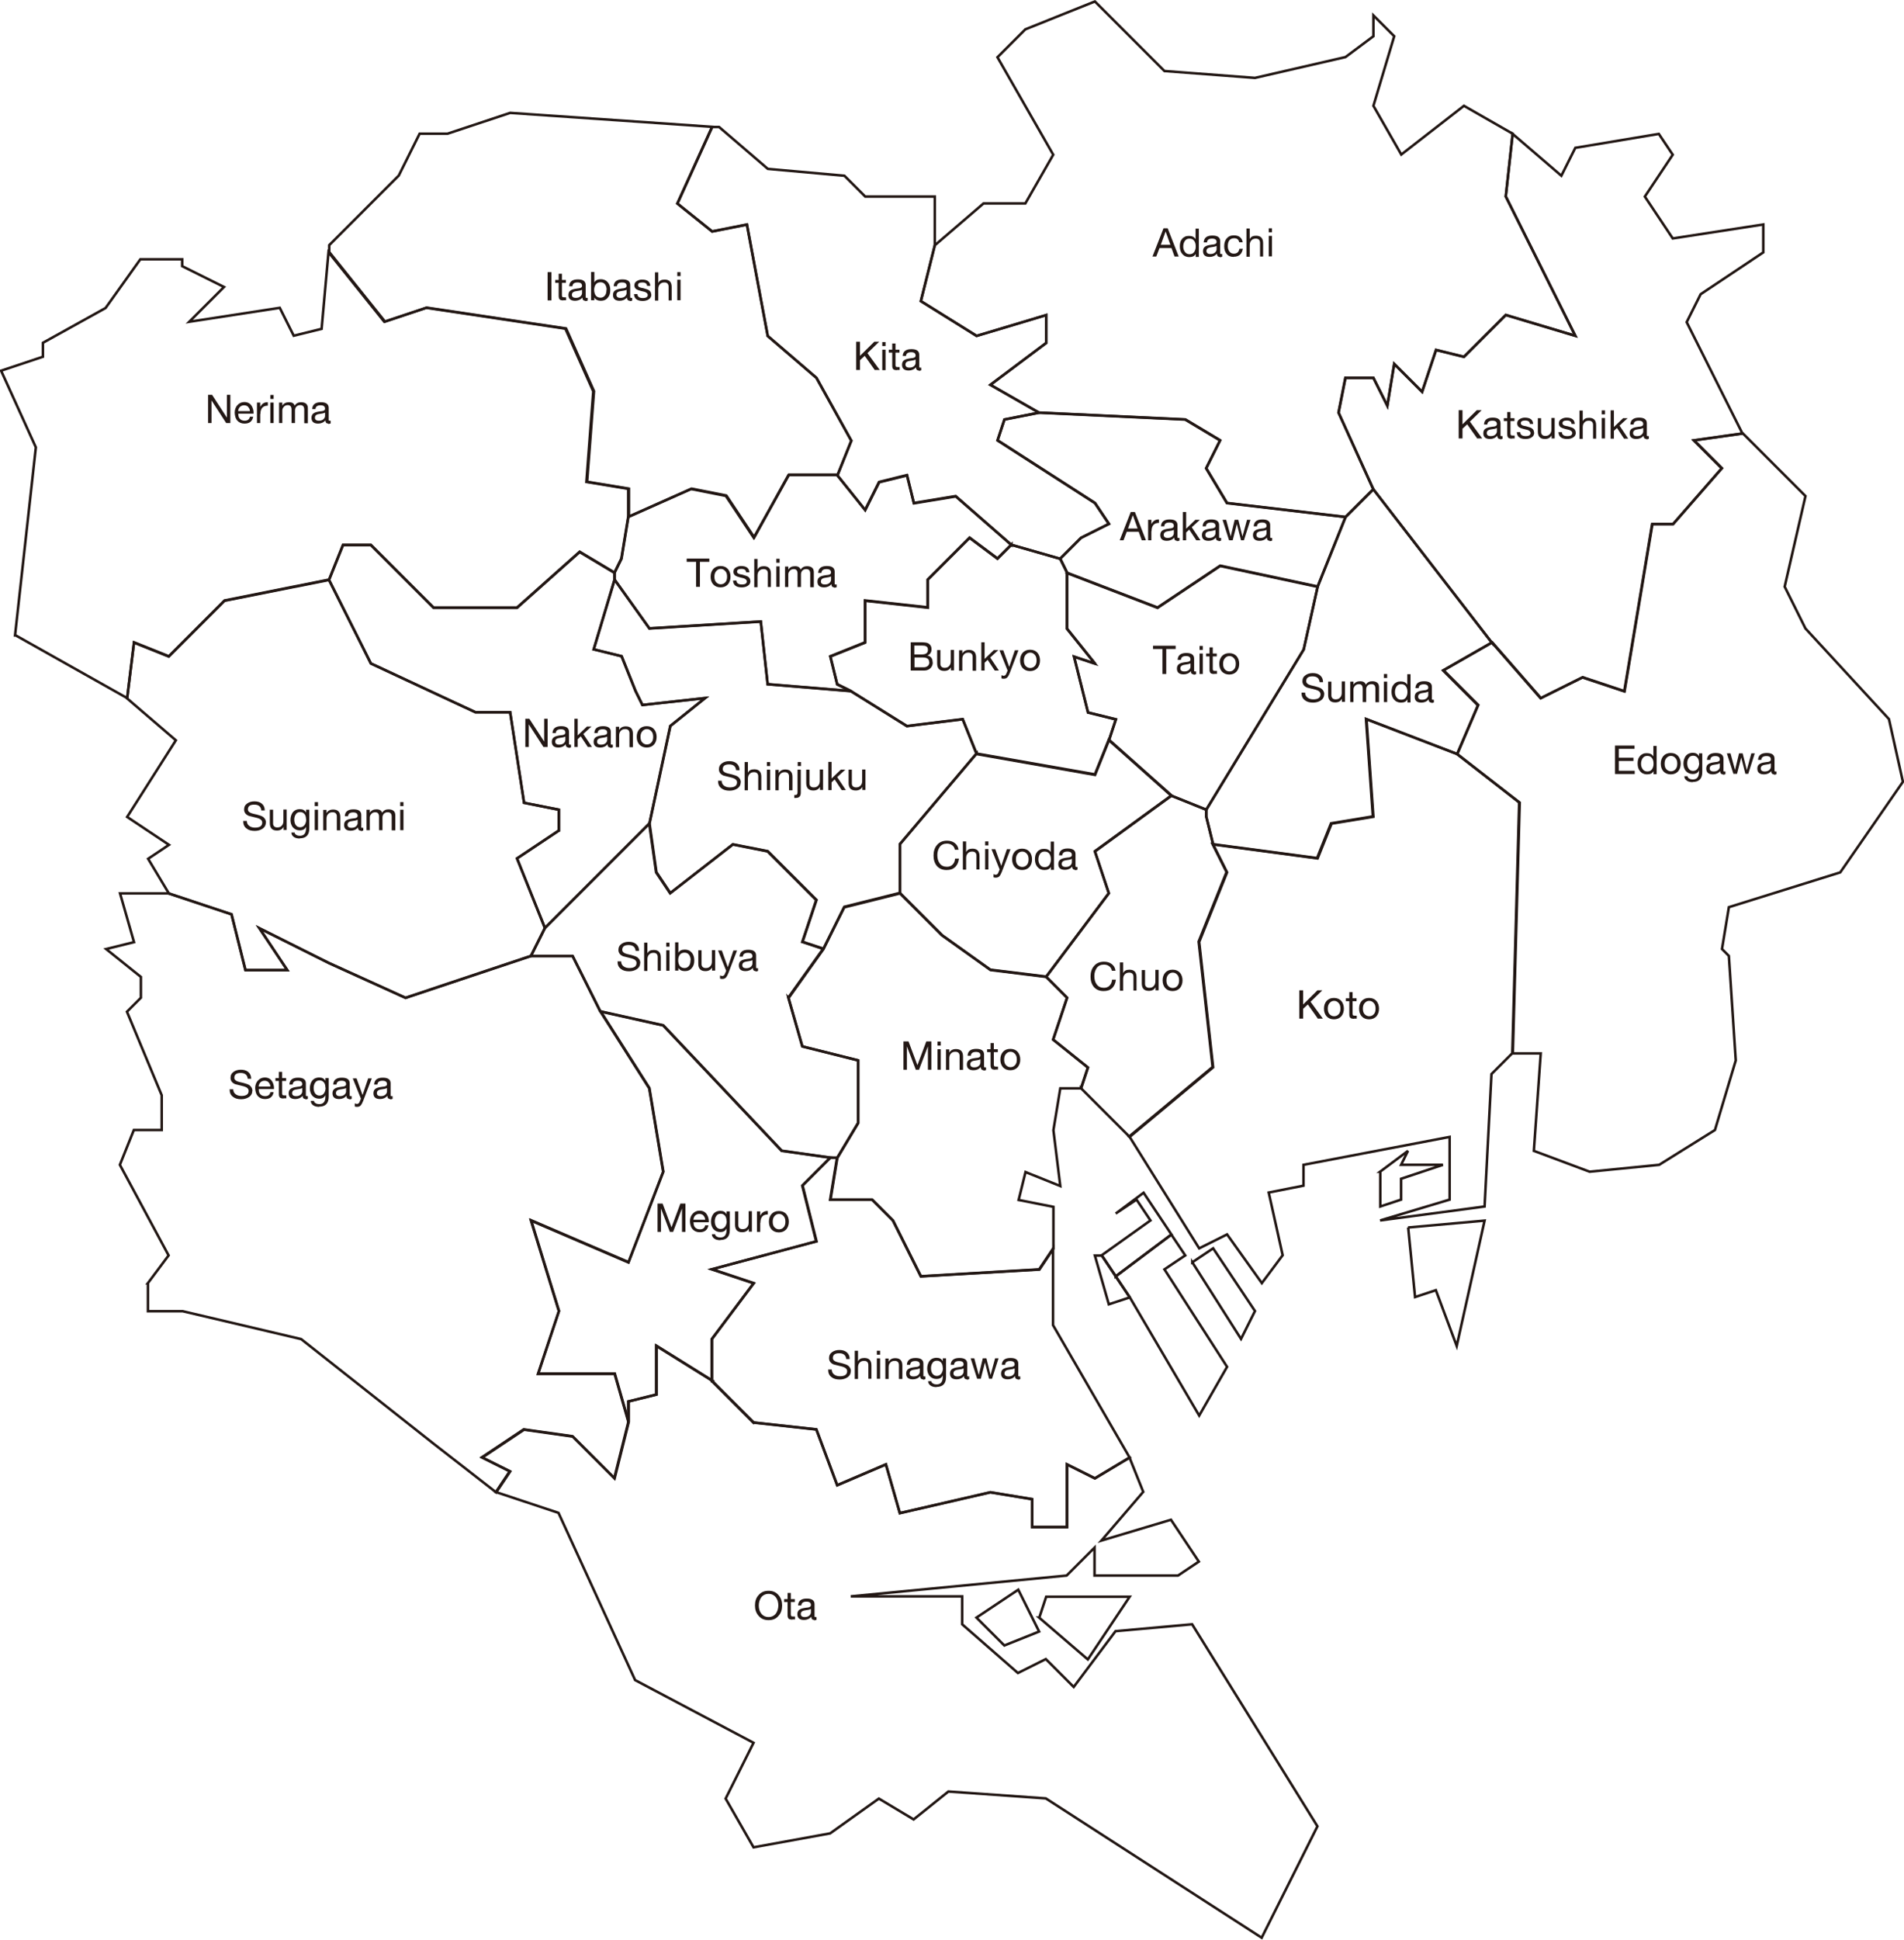 <?xml version="1.0" encoding="UTF-8"?>
<svg id="_レイヤー_1" data-name="レイヤー 1" xmlns="http://www.w3.org/2000/svg" viewBox="0 0 105.14 107.07">
  <defs>
    <style>
      .cls-1 {
        fill: #231815;
        stroke-width: 0px;
      }

      .cls-2 {
        fill: none;
        stroke: #221714;
        stroke-width: .14px;
      }
    </style>
  </defs>
  <g>
    <path class="cls-1" d="m64.86,14.16l-.17-.47h-.66l-.18.47h-.21l.61-1.56h.23l.61,1.56h-.23Zm-.5-1.37h0l-.26.72h.53l-.26-.72Z"/>
    <path class="cls-1" d="m66.03,14.16v-.15h0c-.06.12-.18.18-.36.18-.16,0-.29-.06-.39-.18-.09-.11-.13-.25-.13-.42,0-.08.01-.16.03-.23.02-.07.06-.13.1-.18.04-.05.1-.09.16-.12.06-.03.14-.04.22-.04.17,0,.29.06.36.18h0v-.58h.18v1.56h-.18Zm0-.56c0-.13-.03-.23-.08-.3-.06-.09-.15-.13-.27-.13s-.2.05-.26.14c-.05.08-.08.18-.08.3,0,.11.03.21.09.29.06.09.15.13.26.13s.2-.04.26-.13c.05-.08.08-.17.08-.29Z"/>
    <path class="cls-1" d="m67.36,14.18c-.1,0-.16-.06-.16-.18-.1.12-.24.18-.4.18-.25,0-.37-.11-.37-.32,0-.11.04-.2.12-.25.06-.04.14-.07.26-.09.04,0,.09-.02.13-.02.05,0,.09-.01.13-.02.07-.02.11-.06.11-.12,0-.13-.08-.19-.25-.19-.18,0-.27.07-.28.21h-.18c.01-.25.17-.38.48-.38.28,0,.43.1.43.31v.58s0,.08,0,.1c0,.02.02.03.05.03.02,0,.04,0,.06,0v.15s-.08.03-.14.03Zm-.17-.61s-.1.05-.21.06c-.12.02-.2.03-.24.05-.08.03-.12.09-.12.17,0,.11.07.17.22.17.11,0,.2-.03.26-.09.05-.05.08-.11.08-.17v-.19Z"/>
    <path class="cls-1" d="m68.13,14.18c-.17,0-.3-.05-.39-.16-.09-.11-.14-.24-.14-.42s.04-.32.13-.43c.1-.12.23-.18.4-.18.14,0,.25.03.33.09.09.07.15.17.16.29h-.19c-.03-.15-.12-.22-.28-.22-.23,0-.35.15-.35.44,0,.11.03.21.08.28.06.09.14.13.25.13.18,0,.28-.09.31-.27h.19c-.05.29-.21.44-.5.44Z"/>
    <path class="cls-1" d="m69.58,14.16v-.76c0-.07-.02-.13-.06-.17-.04-.04-.1-.06-.17-.06-.11,0-.19.03-.25.1-.06.06-.09.15-.09.26v.64h-.18v-1.56h.18v.59h0c.06-.13.17-.19.35-.19.26,0,.39.14.39.41v.74h-.18Z"/>
    <path class="cls-1" d="m70.06,12.82v-.22h.18v.22h-.18Zm0,1.33v-1.13h.18v1.13h-.18Z"/>
  </g>
  <g>
    <path class="cls-1" d="m48.31,20.43l-.56-.79-.26.24v.54h-.21v-1.56h.21v.78l.79-.78h.27l-.65.63.68.93h-.26Z"/>
    <path class="cls-1" d="m48.72,19.1v-.22h.18v.22h-.18Zm0,1.33v-1.13h.18v1.13h-.18Z"/>
    <path class="cls-1" d="m49.53,20.43c-.1,0-.17-.02-.2-.05-.04-.04-.06-.1-.06-.2v-.72h-.19v-.16h.19v-.34h.18v.34h.22v.16h-.22v.7s.01.08.04.09c.02,0,.05.01.1.01h.09v.16h-.14Z"/>
    <path class="cls-1" d="m50.74,20.45c-.1,0-.16-.06-.16-.18-.1.12-.24.18-.4.18-.25,0-.37-.11-.37-.32,0-.11.04-.2.12-.25.06-.04.14-.07.26-.09.04,0,.09-.02.13-.02.05,0,.09-.01.13-.02.07-.02.11-.06.11-.12,0-.13-.08-.19-.25-.19-.18,0-.27.07-.28.21h-.18c.01-.25.17-.38.48-.38.28,0,.43.1.43.31v.58s0,.08,0,.1c0,.02.02.03.05.03.02,0,.04,0,.06,0v.15s-.08.03-.14.03Zm-.17-.61s-.1.05-.21.06c-.12.02-.2.03-.24.05-.08.03-.12.09-.12.17,0,.11.07.17.22.17.11,0,.2-.03.26-.09.05-.05.08-.11.08-.17v-.19Z"/>
  </g>
  <g>
    <path class="cls-1" d="m30.24,16.58v-1.56h.21v1.56h-.21Z"/>
    <path class="cls-1" d="m31.11,16.58c-.1,0-.17-.02-.2-.05-.04-.04-.06-.1-.06-.2v-.72h-.19v-.16h.19v-.34h.18v.34h.22v.16h-.22v.7s.01.08.04.09c.02,0,.05.01.1.01h.09v.16h-.14Z"/>
    <path class="cls-1" d="m32.32,16.6c-.1,0-.16-.06-.16-.18-.1.12-.24.18-.4.18-.25,0-.37-.11-.37-.32,0-.11.04-.2.12-.25.06-.04.14-.07.26-.09.04,0,.09-.02.13-.02.05,0,.09-.01.13-.02.07-.02.11-.06.11-.12,0-.13-.08-.19-.25-.19-.18,0-.27.07-.28.21h-.18c.01-.25.17-.38.48-.38.28,0,.43.1.43.31v.58s0,.08,0,.1c0,.02.02.03.05.03.02,0,.04,0,.06,0v.15s-.08.03-.14.03Zm-.17-.61s-.1.05-.21.06c-.12.02-.2.03-.24.05-.08.03-.12.09-.12.17,0,.11.07.17.22.17.11,0,.2-.03.26-.09.05-.05.08-.11.08-.17v-.19Z"/>
    <path class="cls-1" d="m33.7,16.01c0,.17-.04.31-.13.41-.09.12-.22.18-.39.18s-.29-.06-.36-.18h0v.15h-.18v-1.56h.18v.58h0c.06-.12.18-.18.36-.18.16,0,.29.06.39.18.09.11.13.25.13.42Zm-.2-.01c0-.12-.03-.21-.08-.29-.06-.09-.15-.13-.26-.13s-.21.04-.27.13c-.05.07-.08.17-.08.29s.03.22.08.3c.06.09.16.13.27.13s.2-.05.26-.14c.05-.07.07-.18.07-.3Z"/>
    <path class="cls-1" d="m34.78,16.6c-.1,0-.16-.06-.16-.18-.1.12-.24.18-.4.18-.25,0-.37-.11-.37-.32,0-.11.04-.2.12-.25.06-.04.14-.07.26-.09.04,0,.09-.02.13-.02.05,0,.09-.01.13-.02.07-.02.11-.06.11-.12,0-.13-.08-.19-.25-.19-.18,0-.27.07-.28.21h-.18c.01-.25.17-.38.48-.38.28,0,.43.1.43.31v.58s0,.08,0,.1c0,.02.02.03.05.03.02,0,.04,0,.06,0v.15s-.08.03-.14.03Zm-.17-.61s-.1.05-.21.06c-.12.02-.2.03-.24.05-.08.03-.12.09-.12.17,0,.11.07.17.22.17.11,0,.2-.03.26-.09.05-.05.08-.11.08-.17v-.19Z"/>
    <path class="cls-1" d="m35.97,16.25c0,.12-.05.22-.16.28-.08.05-.19.08-.32.08-.31,0-.47-.13-.48-.38h.19c0,.15.11.22.3.22.18,0,.27-.06.27-.17,0-.06-.04-.11-.12-.15-.03-.02-.12-.04-.25-.07-.12-.03-.2-.06-.25-.09-.08-.05-.12-.13-.12-.22,0-.11.05-.19.14-.24.08-.05.18-.08.28-.08.3,0,.45.12.46.35h-.18c0-.13-.1-.19-.26-.19s-.24.05-.24.15c0,.06.04.1.12.13.01,0,.04.01.08.02.04,0,.1.02.17.04.11.03.2.06.25.1.07.05.11.13.11.22Z"/>
    <path class="cls-1" d="m36.92,16.58v-.76c0-.07-.02-.13-.06-.17-.04-.04-.1-.06-.17-.06-.11,0-.19.03-.25.1-.06.06-.09.15-.09.26v.64h-.18v-1.56h.18v.59h0c.06-.13.17-.19.35-.19.26,0,.39.14.39.41v.74h-.18Z"/>
    <path class="cls-1" d="m37.4,15.24v-.22h.18v.22h-.18Zm0,1.33v-1.13h.18v1.13h-.18Z"/>
  </g>
  <g>
    <path class="cls-1" d="m12.49,23.35l-.81-1.25h0v1.25h-.19v-1.56h.22l.82,1.26h0v-1.26h.19v1.56h-.22Z"/>
    <path class="cls-1" d="m13.16,22.85c0,.11.02.19.08.26.06.07.15.11.27.11.16,0,.26-.07.29-.22h.18c-.05.26-.21.38-.48.38-.17,0-.3-.06-.4-.17-.09-.1-.13-.25-.14-.43,0-.17.05-.31.15-.42.1-.11.23-.17.38-.17.18,0,.32.07.41.22.07.12.11.26.1.42h-.85Zm.55-.39c-.06-.06-.14-.09-.23-.09s-.17.03-.23.09c-.06.06-.09.14-.1.23h.65c0-.09-.04-.17-.1-.23Z"/>
    <path class="cls-1" d="m14.37,22.85v.5h-.18v-1.13h.18v.24h0c.09-.18.23-.27.42-.26v.19c-.27,0-.41.15-.41.46Z"/>
    <path class="cls-1" d="m14.93,22.02v-.22h.18v.22h-.18Zm0,1.33v-1.13h.18v1.13h-.18Z"/>
    <path class="cls-1" d="m16.8,23.35v-.74c0-.17-.07-.25-.22-.25-.09,0-.16.03-.21.08-.05.05-.08.12-.08.21v.7h-.19v-.74c0-.17-.07-.25-.21-.25-.1,0-.18.04-.23.11-.05.06-.07.12-.07.18v.7h-.18v-1.13h.18v.17h0c.08-.13.2-.19.37-.19s.27.06.31.19c.08-.13.2-.19.35-.19.25,0,.38.11.38.33v.83h-.18Z"/>
    <path class="cls-1" d="m18.13,23.38c-.1,0-.16-.06-.16-.18-.1.12-.24.18-.4.18-.25,0-.37-.11-.37-.32,0-.11.04-.2.12-.25.06-.04.14-.07.26-.09.04,0,.09-.02.13-.02.05,0,.09-.01.13-.02.07-.02.11-.06.11-.12,0-.13-.08-.19-.25-.19-.18,0-.27.07-.28.21h-.18c.01-.25.17-.38.48-.38.28,0,.43.1.43.31v.58s0,.08,0,.1c0,.02.02.03.05.03.02,0,.04,0,.06,0v.15s-.08.03-.14.03Zm-.17-.61s-.1.05-.21.06c-.12.02-.2.03-.24.05-.08.03-.12.09-.12.17,0,.11.07.17.22.17.11,0,.2-.03.26-.09.05-.05.08-.11.08-.17v-.19Z"/>
  </g>
  <g>
    <path class="cls-1" d="m38.65,31.01v1.38h-.21v-1.38h-.52v-.18h1.25v.18h-.52Z"/>
    <path class="cls-1" d="m40.34,31.83c0,.17-.05.31-.14.42-.1.11-.24.17-.41.17s-.31-.06-.41-.17c-.09-.11-.14-.24-.14-.42s.05-.31.14-.42c.1-.11.23-.17.41-.17s.31.06.41.17c.09.11.14.25.14.42Zm-.19,0c0-.13-.03-.24-.1-.31-.07-.08-.15-.12-.25-.12s-.18.04-.25.12c-.07.08-.1.18-.1.31s.03.24.1.31c.07.07.15.11.25.11s.19-.04.25-.11c.07-.07.1-.18.1-.31Z"/>
    <path class="cls-1" d="m41.44,32.06c0,.12-.05.22-.16.28-.08.05-.19.08-.32.08-.31,0-.47-.13-.48-.38h.19c0,.15.11.22.3.22.18,0,.27-.06.27-.17,0-.06-.04-.11-.12-.15-.03-.02-.12-.04-.25-.07-.12-.03-.2-.06-.25-.09-.08-.05-.12-.13-.12-.22,0-.11.05-.19.14-.24.08-.05.18-.08.28-.08.3,0,.45.12.46.35h-.18c0-.13-.1-.19-.26-.19s-.24.05-.24.15c0,.06.04.1.12.13.01,0,.04.01.08.02.04,0,.1.02.17.04.11.03.2.06.25.1.07.05.11.13.11.22Z"/>
    <path class="cls-1" d="m42.4,32.4v-.76c0-.07-.02-.13-.06-.17-.04-.04-.1-.06-.17-.06-.11,0-.19.03-.25.1-.06.06-.09.15-.09.26v.64h-.18v-1.56h.18v.59h0c.06-.13.17-.19.35-.19.26,0,.39.14.39.41v.74h-.18Z"/>
    <path class="cls-1" d="m42.87,31.06v-.22h.18v.22h-.18Zm0,1.33v-1.13h.18v1.13h-.18Z"/>
    <path class="cls-1" d="m44.74,32.4v-.74c0-.17-.07-.25-.22-.25-.09,0-.16.03-.21.08-.05.05-.08.12-.08.21v.7h-.19v-.74c0-.17-.07-.25-.21-.25-.1,0-.18.04-.23.11-.05.06-.07.12-.07.18v.7h-.18v-1.13h.18v.17h0c.08-.13.2-.19.37-.19s.27.06.31.19c.08-.13.2-.19.35-.19.25,0,.38.11.38.33v.83h-.18Z"/>
    <path class="cls-1" d="m46.07,32.42c-.1,0-.16-.06-.16-.18-.1.12-.24.18-.4.18-.25,0-.37-.11-.37-.32,0-.11.04-.2.12-.25.06-.04.14-.07.26-.09.04,0,.09-.02.13-.02.05,0,.09-.01.13-.02.07-.02.11-.06.11-.12,0-.13-.08-.19-.25-.19-.18,0-.27.07-.28.21h-.18c.01-.25.17-.38.48-.38.28,0,.43.1.43.31v.58s0,.08,0,.1c0,.02.02.03.05.03.02,0,.04,0,.06,0v.15s-.08.03-.14.03Zm-.17-.61s-.1.05-.21.06c-.12.02-.2.03-.24.05-.08.03-.12.09-.12.17,0,.11.07.17.22.17.11,0,.2-.03.26-.09.05-.05.08-.11.08-.17v-.19Z"/>
  </g>
  <g>
    <path class="cls-1" d="m14.68,45.4c0,.15-.07.27-.2.35-.11.07-.25.11-.41.11-.19,0-.34-.04-.45-.13-.13-.09-.19-.23-.19-.42h.2c0,.12.05.22.14.28.08.06.19.09.31.09.26,0,.4-.09.4-.28,0-.12-.09-.2-.26-.25-.08-.02-.16-.04-.24-.06-.08-.02-.16-.04-.24-.06-.17-.07-.26-.19-.26-.35,0-.15.06-.26.18-.34.1-.07.23-.11.39-.11.17,0,.3.04.4.12.11.09.17.21.17.38h-.19c-.02-.21-.15-.32-.39-.32s-.35.09-.35.27c0,.08.05.14.16.19.04.02.15.05.34.09.15.04.27.08.34.13.1.08.16.18.16.32Z"/>
    <path class="cls-1" d="m15.66,45.82v-.18h0c-.08.14-.2.2-.37.2-.26,0-.39-.14-.39-.41v-.74h.18v.76c0,.07.02.12.06.16.04.04.1.06.17.06.11,0,.19-.03.25-.1.06-.06.09-.15.09-.25v-.64h.18v1.13h-.18Z"/>
    <path class="cls-1" d="m16.56,46.28c-.12,0-.23-.02-.31-.07-.1-.06-.16-.15-.16-.26h.18c0,.06.04.11.11.14.05.03.11.04.18.04.23,0,.34-.14.34-.43v-.07h0c-.06.14-.18.2-.35.2-.16,0-.28-.06-.38-.17-.08-.1-.13-.24-.13-.4s.04-.29.11-.4c.09-.13.23-.2.41-.2.16,0,.27.06.34.19h0v-.16h.18v1.03c0,.37-.18.55-.53.55Zm.34-1.05c0-.11-.02-.21-.07-.28-.06-.08-.14-.13-.25-.13s-.2.04-.25.13c-.05.07-.08.17-.08.28s.02.21.07.29c.06.09.14.14.25.14s.2-.05.26-.14c.05-.08.08-.18.08-.3Z"/>
    <path class="cls-1" d="m17.38,44.49v-.22h.18v.22h-.18Zm0,1.33v-1.13h.18v1.13h-.18Z"/>
    <path class="cls-1" d="m18.6,45.82v-.76c0-.07-.02-.13-.06-.17-.04-.04-.1-.06-.17-.06-.11,0-.19.03-.25.1-.06.06-.09.15-.09.26v.64h-.18v-1.13h.18v.18h0c.08-.14.2-.2.37-.2.26,0,.39.14.39.41v.74h-.18Z"/>
    <path class="cls-1" d="m19.93,45.85c-.1,0-.16-.06-.16-.18-.1.12-.24.18-.4.18-.25,0-.37-.11-.37-.32,0-.11.04-.2.12-.25.06-.04.14-.07.26-.09.04,0,.09-.02.13-.02.05,0,.09-.01.13-.02.07-.02.11-.06.11-.12,0-.13-.08-.19-.25-.19-.18,0-.27.07-.28.21h-.18c.01-.25.17-.38.48-.38.28,0,.43.1.43.31v.58s0,.08,0,.1c0,.02.02.03.05.03.02,0,.04,0,.06,0v.15s-.08.03-.14.03Zm-.17-.61s-.1.05-.21.06c-.12.02-.2.03-.24.05-.08.03-.12.09-.12.17,0,.11.07.17.22.17.11,0,.2-.03.26-.09.05-.05.08-.11.08-.17v-.19Z"/>
    <path class="cls-1" d="m21.63,45.82v-.74c0-.17-.07-.25-.22-.25-.09,0-.16.03-.21.08-.05.05-.08.12-.08.21v.7h-.19v-.74c0-.17-.07-.25-.21-.25-.1,0-.18.04-.23.11-.05.06-.07.12-.07.18v.7h-.18v-1.13h.18v.17h0c.08-.13.2-.19.37-.19s.27.06.31.19c.08-.13.2-.19.35-.19.25,0,.38.11.38.33v.83h-.18Z"/>
    <path class="cls-1" d="m22.1,44.49v-.22h.18v.22h-.18Zm0,1.33v-1.13h.18v1.13h-.18Z"/>
  </g>
  <g>
    <path class="cls-1" d="m30.01,41.23l-.81-1.25h0v1.25h-.19v-1.56h.22l.82,1.26h0v-1.26h.19v1.56h-.22Z"/>
    <path class="cls-1" d="m31.4,41.26c-.1,0-.16-.06-.16-.18-.1.12-.24.18-.4.18-.25,0-.37-.11-.37-.32,0-.11.04-.2.12-.25.06-.04.14-.07.26-.09.04,0,.09-.02.13-.02.05,0,.09-.01.13-.02.07-.02.11-.06.11-.12,0-.13-.08-.19-.25-.19-.18,0-.27.07-.28.21h-.18c.01-.25.17-.38.48-.38.28,0,.43.1.43.31v.58s0,.08,0,.1c0,.02.02.03.05.03.02,0,.04,0,.06,0v.15s-.08.03-.14.03Zm-.17-.61s-.1.05-.21.06c-.12.02-.2.03-.24.05-.08.03-.12.09-.12.17,0,.11.07.17.22.17.11,0,.2-.03.26-.09.05-.05.08-.11.08-.17v-.19Z"/>
    <path class="cls-1" d="m32.46,41.23l-.39-.59-.17.16v.43h-.18v-1.56h.18v.92l.51-.49h.25l-.45.41.48.72h-.24Z"/>
    <path class="cls-1" d="m33.71,41.26c-.1,0-.16-.06-.16-.18-.1.12-.24.18-.4.18-.25,0-.37-.11-.37-.32,0-.11.04-.2.12-.25.06-.04.14-.07.26-.09.04,0,.09-.02.13-.02.05,0,.09-.01.13-.02.07-.02.11-.06.11-.12,0-.13-.08-.19-.25-.19-.18,0-.27.07-.28.21h-.18c.01-.25.17-.38.48-.38.28,0,.43.1.43.31v.58s0,.08,0,.1c0,.02.02.03.05.03.02,0,.04,0,.06,0v.15s-.08.03-.14.03Zm-.17-.61s-.1.05-.21.06c-.12.02-.2.03-.24.05-.08.03-.12.09-.12.17,0,.11.07.17.22.17.11,0,.2-.03.26-.09.05-.05.08-.11.08-.17v-.19Z"/>
    <path class="cls-1" d="m34.76,41.23v-.76c0-.07-.02-.13-.06-.17-.04-.04-.1-.06-.17-.06-.11,0-.19.03-.25.1-.06.06-.09.15-.09.26v.64h-.18v-1.13h.18v.18h0c.08-.14.2-.2.37-.2.26,0,.39.14.39.41v.74h-.18Z"/>
    <path class="cls-1" d="m36.26,40.67c0,.17-.05.31-.14.42-.1.11-.24.17-.41.17s-.31-.06-.41-.17c-.09-.11-.14-.24-.14-.42s.05-.31.14-.42c.1-.11.23-.17.41-.17s.31.06.41.17c.09.11.14.25.14.42Zm-.19,0c0-.13-.03-.24-.1-.31-.07-.08-.15-.12-.25-.12s-.18.04-.25.12c-.07.08-.1.18-.1.31s.03.24.1.31c.07.07.15.11.25.11s.19-.04.25-.11c.07-.07.1-.18.1-.31Z"/>
  </g>
  <g>
    <path class="cls-1" d="m40.9,43.18c0,.15-.07.27-.2.35-.11.07-.25.11-.41.11-.19,0-.34-.04-.45-.13-.13-.09-.19-.23-.19-.42h.2c0,.12.05.22.14.28.08.06.19.09.31.09.26,0,.4-.09.4-.28,0-.12-.09-.2-.26-.25-.08-.02-.16-.04-.24-.06-.08-.02-.16-.04-.24-.06-.17-.07-.26-.19-.26-.35,0-.15.06-.26.18-.34.1-.07.23-.11.39-.11.17,0,.3.04.4.12.11.09.17.21.17.38h-.19c-.02-.21-.15-.32-.39-.32s-.35.09-.35.27c0,.08.05.14.16.19.04.02.15.05.34.09.15.04.27.08.34.13.1.08.16.18.16.32Z"/>
    <path class="cls-1" d="m41.87,43.61v-.76c0-.07-.02-.13-.06-.17-.04-.04-.1-.06-.17-.06-.11,0-.19.03-.25.1-.06.06-.09.15-.09.26v.64h-.18v-1.56h.18v.59h0c.06-.13.17-.19.35-.19.26,0,.39.14.39.41v.74h-.18Z"/>
    <path class="cls-1" d="m42.35,42.28v-.22h.18v.22h-.18Zm0,1.33v-1.13h.18v1.13h-.18Z"/>
    <path class="cls-1" d="m43.57,43.61v-.76c0-.07-.02-.13-.06-.17-.04-.04-.1-.06-.17-.06-.11,0-.19.03-.25.1-.06.06-.09.15-.09.26v.64h-.18v-1.13h.18v.18h0c.08-.14.2-.2.37-.2.26,0,.39.14.39.41v.74h-.18Z"/>
    <path class="cls-1" d="m43.96,44.04s-.06,0-.1,0v-.16s.02,0,.03,0h.04c.07,0,.11-.05.11-.16v-1.24h.18v1.27c0,.19-.09.29-.27.29Zm.09-1.76v-.22h.18v.22h-.18Z"/>
    <path class="cls-1" d="m45.28,43.61v-.18h0c-.08.14-.2.2-.37.2-.26,0-.39-.14-.39-.41v-.74h.18v.76c0,.07.02.12.06.16.04.04.1.06.17.06.11,0,.19-.03.25-.1.06-.06.09-.15.09-.25v-.64h.18v1.13h-.18Z"/>
    <path class="cls-1" d="m46.48,43.61l-.39-.59-.17.16v.43h-.18v-1.56h.18v.92l.51-.49h.25l-.45.41.48.72h-.24Z"/>
    <path class="cls-1" d="m47.62,43.61v-.18h0c-.08.14-.2.2-.37.2-.26,0-.39-.14-.39-.41v-.74h.18v.76c0,.07.02.12.06.16.04.04.1.06.17.06.11,0,.19-.03.25-.1.06-.06.09-.15.09-.25v-.64h.18v1.13h-.18Z"/>
  </g>
  <g>
    <path class="cls-1" d="m52.74,47.86c-.12.11-.27.16-.47.16-.23,0-.41-.08-.54-.23-.12-.15-.18-.34-.18-.57s.06-.43.19-.58c.13-.16.32-.24.55-.24.17,0,.32.04.43.13.12.09.19.21.21.37h-.2c-.02-.11-.07-.19-.15-.25-.08-.06-.18-.09-.29-.09-.17,0-.31.06-.4.19-.08.12-.13.26-.13.44,0,.19.04.34.13.46.09.13.23.19.4.19.13,0,.24-.04.32-.13.08-.08.12-.19.13-.32h.21c-.02.2-.09.35-.2.46Z"/>
    <path class="cls-1" d="m53.92,47.99v-.76c0-.07-.02-.13-.06-.17-.04-.04-.1-.06-.17-.06-.11,0-.19.03-.25.1-.06.06-.09.15-.09.26v.64h-.18v-1.56h.18v.59h0c.06-.13.17-.19.35-.19.26,0,.39.14.39.41v.74h-.18Z"/>
    <path class="cls-1" d="m54.4,46.66v-.22h.18v.22h-.18Zm0,1.33v-1.13h.18v1.13h-.18Z"/>
    <path class="cls-1" d="m55.31,48.14c-.04.11-.09.19-.13.23-.05.05-.11.07-.19.07-.04,0-.08,0-.13-.02v-.17c.07.02.1.03.11.03.07,0,.12-.03.15-.1l.08-.19-.45-1.12h.21l.33.92h0l.31-.92h.2l-.49,1.28Z"/>
    <path class="cls-1" d="m56.99,47.43c0,.17-.05.31-.14.42-.1.11-.24.17-.41.17s-.31-.06-.41-.17c-.09-.11-.14-.24-.14-.42s.05-.31.14-.42c.1-.11.23-.17.41-.17s.31.06.41.17c.09.11.14.25.14.42Zm-.19,0c0-.13-.03-.24-.1-.31-.07-.08-.15-.12-.25-.12s-.18.04-.25.12c-.07.08-.1.18-.1.31s.03.24.1.31c.07.07.15.11.25.11s.19-.04.25-.11c.07-.07.1-.18.1-.31Z"/>
    <path class="cls-1" d="m58.03,47.99v-.15h0c-.06.12-.18.18-.36.18-.16,0-.29-.06-.39-.18-.09-.11-.13-.25-.13-.42,0-.08.01-.16.03-.23.02-.07.06-.13.1-.18.04-.05.1-.09.16-.12.06-.03.14-.04.22-.04.17,0,.29.06.36.18h0v-.58h.18v1.56h-.18Zm0-.56c0-.13-.03-.23-.08-.3-.06-.09-.15-.13-.27-.13s-.2.05-.26.14c-.05.08-.08.18-.08.3,0,.11.03.21.09.29.06.09.15.13.26.13s.2-.04.26-.13c.05-.08.08-.17.08-.29Z"/>
    <path class="cls-1" d="m59.37,48.01c-.1,0-.16-.06-.16-.18-.1.12-.24.18-.4.18-.25,0-.37-.11-.37-.32,0-.11.04-.2.12-.25.06-.04.14-.07.26-.09.04,0,.09-.02.13-.02.05,0,.09-.01.13-.02.07-.02.11-.06.11-.12,0-.13-.08-.19-.25-.19-.18,0-.27.07-.28.21h-.18c.01-.25.17-.38.48-.38.28,0,.43.1.43.31v.58s0,.08,0,.1c0,.02.02.03.05.03.02,0,.04,0,.06,0v.15s-.08.03-.14.03Zm-.17-.61s-.1.05-.21.06c-.12.02-.2.03-.24.05-.08.03-.12.09-.12.17,0,.11.07.17.22.17.11,0,.2-.03.26-.09.05-.05.08-.11.08-.17v-.19Z"/>
  </g>
  <g>
    <path class="cls-1" d="m35.35,53.15c0,.15-.07.27-.2.35-.11.07-.25.11-.41.11-.19,0-.34-.04-.45-.13-.13-.09-.19-.23-.19-.42h.2c0,.12.05.22.14.28.08.06.19.09.31.09.26,0,.4-.09.4-.28,0-.12-.09-.2-.26-.25-.08-.02-.16-.04-.24-.06-.08-.02-.16-.04-.24-.06-.17-.07-.26-.19-.26-.35,0-.15.06-.26.18-.34.1-.07.23-.11.39-.11.17,0,.3.04.4.12.11.09.17.21.17.38h-.19c-.02-.21-.15-.32-.39-.32s-.35.09-.35.27c0,.08.05.14.16.19.04.02.15.05.34.09.15.04.27.08.34.13.1.08.16.18.16.32Z"/>
    <path class="cls-1" d="m36.32,53.58v-.76c0-.07-.02-.13-.06-.17-.04-.04-.1-.06-.17-.06-.11,0-.19.03-.25.1-.06.06-.09.15-.09.26v.64h-.18v-1.56h.18v.59h0c.06-.13.17-.19.35-.19.26,0,.39.14.39.41v.74h-.18Z"/>
    <path class="cls-1" d="m36.79,52.25v-.22h.18v.22h-.18Zm0,1.33v-1.13h.18v1.13h-.18Z"/>
    <path class="cls-1" d="m38.34,53.01c0,.17-.04.31-.13.41-.09.12-.22.18-.39.18s-.29-.06-.36-.18h0v.15h-.18v-1.56h.18v.58h0c.06-.12.18-.18.36-.18.16,0,.29.06.39.18.09.11.13.25.13.42Zm-.2-.01c0-.12-.03-.21-.08-.29-.06-.09-.15-.13-.26-.13s-.21.04-.27.13c-.05.07-.08.17-.08.29s.03.22.08.3c.06.09.16.13.27.13s.2-.05.26-.14c.05-.07.07-.18.07-.3Z"/>
    <path class="cls-1" d="m39.32,53.58v-.18h0c-.08.14-.2.2-.37.2-.26,0-.39-.14-.39-.41v-.74h.18v.76c0,.07.02.12.06.16.04.04.1.06.17.06.11,0,.19-.03.25-.1.06-.06.09-.15.09-.25v-.64h.18v1.13h-.18Z"/>
    <path class="cls-1" d="m40.21,53.73c-.04.11-.09.19-.13.23-.05.05-.11.07-.19.07-.04,0-.08,0-.13-.02v-.17c.07.02.1.03.11.03.07,0,.12-.03.15-.1l.08-.19-.45-1.12h.21l.33.92h0l.31-.92h.2l-.49,1.28Z"/>
    <path class="cls-1" d="m41.73,53.6c-.1,0-.16-.06-.16-.18-.1.12-.24.18-.4.18-.25,0-.37-.11-.37-.32,0-.11.04-.2.12-.25.06-.04.14-.07.26-.09.04,0,.09-.02.13-.02.05,0,.09-.01.13-.02.07-.02.11-.06.11-.12,0-.13-.08-.19-.25-.19-.18,0-.27.07-.28.21h-.18c.01-.25.17-.38.48-.38.28,0,.43.1.43.31v.58s0,.08,0,.1c0,.02.02.03.05.03.02,0,.04,0,.06,0v.15s-.08.03-.14.03Zm-.17-.61s-.1.05-.21.06c-.12.02-.2.03-.24.05-.08.03-.12.09-.12.17,0,.11.07.17.22.17.11,0,.2-.03.26-.09.05-.05.08-.11.08-.17v-.19Z"/>
  </g>
  <g>
    <path class="cls-1" d="m13.93,60.21c0,.15-.07.27-.2.35-.11.07-.25.11-.41.11-.19,0-.34-.04-.45-.13-.13-.09-.19-.23-.19-.42h.2c0,.12.05.22.14.28.08.06.19.09.31.09.26,0,.4-.09.4-.28,0-.12-.09-.2-.26-.25-.08-.02-.16-.04-.24-.06-.08-.02-.16-.04-.24-.06-.17-.07-.26-.19-.26-.35,0-.15.06-.26.18-.34.1-.07.23-.11.39-.11.17,0,.3.04.4.12.11.09.17.21.17.38h-.19c-.02-.21-.15-.32-.39-.32s-.35.09-.35.27c0,.08.05.14.16.19.04.02.15.05.34.09.15.04.27.08.34.13.1.08.16.18.16.32Z"/>
    <path class="cls-1" d="m14.29,60.13c0,.11.02.19.08.26.06.07.15.11.27.11.16,0,.26-.07.29-.22h.18c-.05.26-.21.38-.48.38-.17,0-.3-.06-.4-.17-.09-.1-.13-.25-.14-.43,0-.17.05-.31.15-.42.1-.11.23-.17.38-.17.18,0,.32.07.41.22.07.12.11.26.1.42h-.85Zm.55-.39c-.06-.06-.14-.09-.23-.09s-.17.03-.23.09c-.06.06-.09.14-.1.23h.65c0-.09-.04-.17-.1-.23Z"/>
    <path class="cls-1" d="m15.66,60.63c-.1,0-.17-.02-.2-.05-.04-.04-.06-.1-.06-.2v-.72h-.19v-.16h.19v-.34h.18v.34h.22v.16h-.22v.7s.01.08.04.09c.02,0,.05.01.1.01h.09v.16h-.14Z"/>
    <path class="cls-1" d="m16.87,60.66c-.1,0-.16-.06-.16-.18-.1.12-.24.18-.4.18-.25,0-.37-.11-.37-.32,0-.11.04-.2.12-.25.06-.04.14-.07.26-.09.04,0,.09-.02.13-.02.05,0,.09-.01.13-.02.07-.02.11-.06.11-.12,0-.13-.08-.19-.25-.19-.18,0-.27.07-.28.21h-.18c.01-.25.17-.38.48-.38.28,0,.43.1.43.31v.58s0,.08,0,.1c0,.02.02.03.05.03.02,0,.04,0,.06,0v.15s-.08.03-.14.03Zm-.17-.61s-.1.05-.21.06c-.12.02-.2.03-.24.05-.08.03-.12.09-.12.17,0,.11.07.17.22.17.11,0,.2-.03.26-.09.05-.05.08-.11.08-.17v-.19Z"/>
    <path class="cls-1" d="m17.63,61.09c-.12,0-.23-.02-.31-.07-.1-.06-.16-.15-.16-.26h.18c0,.06.04.11.11.14.05.03.11.04.18.04.23,0,.34-.14.34-.43v-.07h0c-.06.14-.18.2-.35.2-.16,0-.28-.06-.38-.17-.08-.1-.13-.24-.13-.4s.04-.29.11-.4c.09-.13.23-.2.41-.2.16,0,.27.06.34.19h0v-.16h.18v1.03c0,.37-.18.55-.53.55Zm.34-1.05c0-.11-.02-.21-.07-.28-.06-.08-.14-.13-.25-.13s-.2.04-.25.13c-.05.07-.08.17-.08.28s.02.21.07.29c.06.09.14.14.25.14s.2-.05.26-.14c.05-.08.08-.18.08-.3Z"/>
    <path class="cls-1" d="m19.29,60.66c-.1,0-.16-.06-.16-.18-.1.12-.24.18-.4.18-.25,0-.37-.11-.37-.32,0-.11.04-.2.12-.25.06-.04.14-.07.26-.09.04,0,.09-.02.13-.02.05,0,.09-.01.13-.02.07-.02.11-.06.11-.12,0-.13-.08-.19-.25-.19-.18,0-.27.07-.28.21h-.18c.01-.25.17-.38.48-.38.28,0,.43.1.43.31v.58s0,.08,0,.1c0,.02.02.03.05.03.02,0,.04,0,.06,0v.15s-.08.03-.14.03Zm-.17-.61s-.1.05-.21.06c-.12.02-.2.03-.24.05-.08.03-.12.09-.12.17,0,.11.07.17.22.17.11,0,.2-.03.26-.09.05-.05.08-.11.08-.17v-.19Z"/>
    <path class="cls-1" d="m20.04,60.79c-.04.11-.09.19-.13.23-.05.05-.11.07-.19.07-.04,0-.08,0-.13-.02v-.17c.07.02.1.03.11.03.07,0,.12-.03.15-.1l.08-.19-.45-1.12h.21l.33.92h0l.31-.92h.2l-.49,1.28Z"/>
    <path class="cls-1" d="m21.55,60.66c-.1,0-.16-.06-.16-.18-.1.12-.24.18-.4.18-.25,0-.37-.11-.37-.32,0-.11.04-.2.12-.25.06-.04.14-.07.26-.09.04,0,.09-.02.13-.02.05,0,.09-.01.13-.02.07-.02.11-.06.11-.12,0-.13-.08-.19-.25-.19-.18,0-.27.07-.28.21h-.18c.01-.25.17-.38.48-.38.28,0,.43.1.43.31v.58s0,.08,0,.1c0,.02.02.03.05.03.02,0,.04,0,.06,0v.15s-.08.03-.14.03Zm-.17-.61s-.1.05-.21.06c-.12.02-.2.03-.24.05-.08.03-.12.09-.12.17,0,.11.07.17.22.17.11,0,.2-.03.26-.09.05-.05.08-.11.08-.17v-.19Z"/>
  </g>
  <g>
    <path class="cls-1" d="m51.24,59.04v-1.29h0l-.49,1.29h-.18l-.49-1.29h0v1.29h-.19v-1.56h.28l.49,1.31.49-1.31h.28v1.56h-.19Z"/>
    <path class="cls-1" d="m51.77,57.71v-.22h.18v.22h-.18Zm0,1.33v-1.13h.18v1.13h-.18Z"/>
    <path class="cls-1" d="m52.99,59.04v-.76c0-.07-.02-.13-.06-.17-.04-.04-.1-.06-.17-.06-.11,0-.19.03-.25.1-.06.06-.09.15-.09.26v.64h-.18v-1.13h.18v.18h0c.08-.14.2-.2.37-.2.26,0,.39.14.39.41v.74h-.18Z"/>
    <path class="cls-1" d="m54.32,59.07c-.1,0-.16-.06-.16-.18-.1.12-.24.18-.4.18-.25,0-.37-.11-.37-.32,0-.11.04-.2.12-.25.06-.04.14-.07.26-.09.04,0,.09-.02.13-.02.05,0,.09-.01.13-.02.07-.02.11-.06.11-.12,0-.13-.08-.19-.25-.19-.18,0-.27.07-.28.21h-.18c.01-.25.17-.38.48-.38.28,0,.43.1.43.31v.58s0,.08,0,.1c0,.02.02.03.05.03.02,0,.04,0,.06,0v.15s-.08.03-.14.03Zm-.17-.61s-.1.05-.21.06c-.12.02-.2.03-.24.05-.08.03-.12.09-.12.17,0,.11.07.17.22.17.11,0,.2-.03.26-.09.05-.05.08-.11.08-.17v-.19Z"/>
    <path class="cls-1" d="m54.96,59.04c-.1,0-.17-.02-.2-.05-.04-.04-.06-.1-.06-.2v-.72h-.19v-.16h.19v-.34h.18v.34h.22v.16h-.22v.7s.01.08.04.09c.02,0,.05.01.1.01h.09v.16h-.14Z"/>
    <path class="cls-1" d="m56.34,58.48c0,.17-.05.31-.14.42-.1.11-.24.17-.41.17s-.31-.06-.41-.17c-.09-.11-.14-.24-.14-.42s.05-.31.14-.42c.1-.11.23-.17.41-.17s.31.06.41.17c.09.11.14.25.14.42Zm-.19,0c0-.13-.03-.24-.1-.31-.07-.08-.15-.12-.25-.12s-.18.04-.25.12c-.07.08-.1.18-.1.31s.03.24.1.31c.07.07.15.11.25.11s.19-.04.25-.11c.07-.07.1-.18.1-.31Z"/>
  </g>
  <g>
    <path class="cls-1" d="m37.66,67.99v-1.29h0l-.49,1.29h-.18l-.49-1.29h0v1.29h-.19v-1.56h.28l.49,1.31.49-1.31h.28v1.56h-.19Z"/>
    <path class="cls-1" d="m38.3,67.48c0,.11.02.19.08.26.06.07.15.11.27.11.16,0,.26-.07.29-.22h.18c-.05.26-.21.38-.48.38-.17,0-.3-.06-.4-.17-.09-.1-.13-.25-.14-.43,0-.17.05-.31.15-.42.1-.11.23-.17.38-.17.18,0,.32.07.41.22.07.12.11.26.1.42h-.85Zm.55-.39c-.06-.06-.14-.09-.23-.09s-.17.03-.23.09c-.06.06-.09.14-.1.23h.65c0-.09-.04-.17-.1-.23Z"/>
    <path class="cls-1" d="m39.78,68.45c-.12,0-.23-.02-.31-.07-.1-.06-.16-.15-.16-.26h.18c0,.06.04.11.11.14.05.03.11.04.18.04.23,0,.34-.14.34-.43v-.07h0c-.06.14-.18.2-.35.2-.16,0-.28-.06-.38-.17-.08-.1-.13-.24-.13-.4s.04-.29.11-.4c.09-.13.23-.2.41-.2.16,0,.27.06.34.19h0v-.16h.18v1.03c0,.37-.18.55-.53.55Zm.34-1.05c0-.11-.02-.21-.07-.28-.06-.08-.14-.13-.25-.13s-.2.04-.25.13c-.05.07-.08.17-.08.28s.02.21.07.29c.06.09.14.14.25.14s.2-.05.26-.14c.05-.08.08-.18.08-.3Z"/>
    <path class="cls-1" d="m41.35,67.99v-.18h0c-.08.14-.2.2-.37.2-.26,0-.39-.14-.39-.41v-.74h.18v.76c0,.07.02.12.06.16.04.04.1.06.17.06.11,0,.19-.03.25-.1.06-.06.09-.15.09-.25v-.64h.18v1.13h-.18Z"/>
    <path class="cls-1" d="m41.98,67.49v.5h-.18v-1.13h.18v.24h0c.09-.18.23-.27.42-.26v.19c-.27,0-.41.15-.41.46Z"/>
    <path class="cls-1" d="m43.56,67.43c0,.17-.05.31-.14.42-.1.11-.24.17-.41.17s-.31-.06-.41-.17c-.09-.11-.14-.24-.14-.42s.05-.31.14-.42c.1-.11.23-.17.41-.17s.31.06.41.17c.09.11.14.25.14.42Zm-.19,0c0-.13-.03-.24-.1-.31-.07-.08-.15-.12-.25-.12s-.18.04-.25.12c-.07.08-.1.18-.1.31s.03.24.1.31c.07.07.15.11.25.11s.19-.04.25-.11c.07-.07.1-.18.1-.31Z"/>
  </g>
  <g>
    <path class="cls-1" d="m46.98,75.68c0,.15-.07.27-.2.35-.11.07-.25.11-.41.11-.19,0-.34-.04-.45-.13-.13-.09-.19-.23-.19-.42h.2c0,.12.05.22.14.28.08.06.19.09.31.09.26,0,.4-.09.4-.28,0-.12-.09-.2-.26-.25-.08-.02-.16-.04-.24-.06-.08-.02-.16-.04-.24-.06-.17-.07-.26-.19-.26-.35,0-.15.06-.26.18-.34.1-.07.23-.11.39-.11.17,0,.3.04.4.12.11.09.17.21.17.38h-.19c-.02-.21-.15-.32-.39-.32s-.35.09-.35.27c0,.08.05.14.16.19.04.02.15.05.34.09.15.04.27.08.34.13.1.08.16.18.16.32Z"/>
    <path class="cls-1" d="m47.95,76.1v-.76c0-.07-.02-.13-.06-.17-.04-.04-.1-.06-.17-.06-.11,0-.19.03-.25.1-.06.06-.09.15-.09.26v.64h-.18v-1.56h.18v.59h0c.06-.13.17-.19.35-.19.26,0,.39.14.39.41v.74h-.18Z"/>
    <path class="cls-1" d="m48.42,74.77v-.22h.18v.22h-.18Zm0,1.33v-1.13h.18v1.13h-.18Z"/>
    <path class="cls-1" d="m49.64,76.1v-.76c0-.07-.02-.13-.06-.17-.04-.04-.1-.06-.17-.06-.11,0-.19.03-.25.1-.06.06-.09.15-.09.26v.64h-.18v-1.13h.18v.18h0c.08-.14.2-.2.37-.2.26,0,.39.14.39.41v.74h-.18Z"/>
    <path class="cls-1" d="m50.97,76.13c-.1,0-.16-.06-.16-.18-.1.12-.24.18-.4.18-.25,0-.37-.11-.37-.32,0-.11.04-.2.12-.25.06-.04.14-.07.26-.09.04,0,.09-.02.13-.02.05,0,.09-.01.13-.02.07-.02.11-.06.11-.12,0-.13-.08-.19-.25-.19-.18,0-.27.07-.28.21h-.18c.01-.25.17-.38.48-.38.28,0,.43.1.43.31v.58s0,.08,0,.1c0,.02.02.03.05.03.02,0,.04,0,.06,0v.15s-.08.03-.14.03Zm-.17-.61s-.1.05-.21.06c-.12.02-.2.03-.24.05-.08.03-.12.09-.12.17,0,.11.07.17.22.17.11,0,.2-.03.26-.09.05-.05.08-.11.08-.17v-.19Z"/>
    <path class="cls-1" d="m51.72,76.56c-.12,0-.23-.02-.31-.07-.1-.06-.16-.15-.16-.26h.18c0,.06.04.11.11.14.05.03.11.04.18.04.23,0,.34-.14.34-.43v-.07h0c-.06.14-.18.2-.35.2-.16,0-.28-.06-.38-.17-.08-.1-.13-.24-.13-.4s.04-.29.11-.4c.09-.13.23-.2.41-.2.16,0,.27.06.34.19h0v-.16h.18v1.03c0,.37-.18.55-.53.55Zm.34-1.05c0-.11-.02-.21-.07-.28-.06-.08-.14-.13-.25-.13s-.2.04-.25.13c-.05.07-.08.17-.08.28s.02.21.07.29c.06.09.14.14.25.14s.2-.05.26-.14c.05-.08.08-.18.08-.3Z"/>
    <path class="cls-1" d="m53.39,76.13c-.1,0-.16-.06-.16-.18-.1.12-.24.18-.4.18-.25,0-.37-.11-.37-.32,0-.11.04-.2.12-.25.06-.04.14-.07.26-.09.04,0,.09-.02.13-.02.05,0,.09-.01.13-.02.07-.02.11-.06.11-.12,0-.13-.08-.19-.25-.19-.18,0-.27.07-.28.21h-.18c.01-.25.17-.38.48-.38.28,0,.43.1.43.31v.58s0,.08,0,.1c0,.02.02.03.05.03.02,0,.04,0,.06,0v.15s-.08.03-.14.03Zm-.17-.61s-.1.05-.21.06c-.12.02-.2.03-.24.05-.08.03-.12.09-.12.17,0,.11.07.17.22.17.11,0,.2-.03.26-.09.05-.05.08-.11.08-.17v-.19Z"/>
    <path class="cls-1" d="m54.81,76.1h-.19l-.23-.9h0l-.23.9h-.2l-.36-1.13h.2l.25.92h0l.22-.92h.2l.23.92h0l.25-.92h.19l-.36,1.13Z"/>
    <path class="cls-1" d="m56.21,76.13c-.1,0-.16-.06-.16-.18-.1.12-.24.18-.4.18-.25,0-.37-.11-.37-.32,0-.11.04-.2.12-.25.06-.04.14-.07.26-.09.04,0,.09-.02.13-.02.05,0,.09-.01.13-.02.07-.02.11-.06.11-.12,0-.13-.08-.19-.25-.19-.18,0-.27.07-.28.21h-.18c.01-.25.17-.38.48-.38.28,0,.43.1.43.31v.58s0,.08,0,.1c0,.02.02.03.05.03.02,0,.04,0,.06,0v.15s-.08.03-.14.03Zm-.17-.61s-.1.05-.21.06c-.12.02-.2.03-.24.05-.08.03-.12.09-.12.17,0,.11.07.17.22.17.11,0,.2-.03.26-.09.05-.05.08-.11.08-.17v-.19Z"/>
  </g>
  <g>
    <path class="cls-1" d="m43.19,88.61c0,.23-.06.42-.19.56-.13.17-.32.25-.56.25s-.42-.08-.56-.25c-.13-.15-.19-.34-.19-.56s.06-.42.19-.56c.14-.17.32-.25.56-.25s.42.08.56.25c.13.15.19.34.19.56Zm-.21,0c0-.17-.04-.32-.13-.44-.1-.13-.24-.2-.41-.2s-.31.07-.41.2c-.08.12-.13.27-.13.44s.04.32.13.44c.1.13.24.2.41.2s.31-.07.41-.2c.08-.12.13-.27.13-.44Z"/>
    <path class="cls-1" d="m43.75,89.39c-.1,0-.17-.02-.2-.05-.04-.04-.06-.1-.06-.2v-.72h-.19v-.16h.19v-.34h.18v.34h.22v.16h-.22v.7s.01.08.04.09c.02,0,.05.01.1.01h.09v.16h-.14Z"/>
    <path class="cls-1" d="m44.96,89.41c-.1,0-.16-.06-.16-.18-.1.12-.24.18-.4.18-.25,0-.37-.11-.37-.32,0-.11.04-.2.12-.25.06-.04.14-.07.26-.09.04,0,.09-.02.13-.02.05,0,.09-.01.13-.02.07-.02.11-.06.11-.12,0-.13-.08-.19-.25-.19-.18,0-.27.07-.28.21h-.18c.01-.25.17-.38.48-.38.28,0,.43.1.43.31v.58s0,.08,0,.1c0,.02.02.03.05.03.02,0,.04,0,.06,0v.15s-.08.03-.14.03Zm-.17-.61s-.1.05-.21.06c-.12.02-.2.03-.24.05-.08.03-.12.09-.12.17,0,.11.07.17.22.17.11,0,.2-.03.26-.09.05-.05.08-.11.08-.17v-.19Z"/>
  </g>
  <g>
    <path class="cls-1" d="m61.41,54.54c-.12.11-.27.16-.47.16-.23,0-.41-.08-.54-.23-.12-.15-.18-.34-.18-.57s.06-.43.19-.58c.13-.16.32-.24.55-.24.17,0,.32.04.43.13.12.09.19.21.21.37h-.2c-.02-.11-.07-.19-.15-.25-.08-.06-.18-.09-.29-.09-.17,0-.31.06-.4.19-.08.12-.13.26-.13.44,0,.19.04.34.13.46.09.13.23.19.4.19.13,0,.24-.04.32-.13.08-.08.12-.19.13-.32h.21c-.02.2-.09.35-.2.46Z"/>
    <path class="cls-1" d="m62.59,54.67v-.76c0-.07-.02-.13-.06-.17-.04-.04-.1-.06-.17-.06-.11,0-.19.03-.25.1-.06.06-.09.15-.09.26v.64h-.18v-1.56h.18v.59h0c.06-.13.17-.19.35-.19.26,0,.39.14.39.41v.74h-.18Z"/>
    <path class="cls-1" d="m63.81,54.67v-.18h0c-.08.14-.2.2-.37.2-.26,0-.39-.14-.39-.41v-.74h.18v.76c0,.07.02.12.06.16.04.04.1.06.17.06.11,0,.19-.03.25-.1.06-.06.09-.15.09-.25v-.64h.18v1.13h-.18Z"/>
    <path class="cls-1" d="m65.3,54.11c0,.17-.05.31-.14.42-.1.11-.24.17-.41.17s-.31-.06-.41-.17c-.09-.11-.14-.24-.14-.42s.05-.31.14-.42c.1-.11.23-.17.41-.17s.31.06.41.17c.09.11.14.25.14.42Zm-.19,0c0-.13-.03-.24-.1-.31-.07-.08-.15-.12-.25-.12s-.18.04-.25.12c-.07.08-.1.18-.1.31s.03.24.1.31c.07.07.15.11.25.11s.19-.04.25-.11c.07-.07.1-.18.1-.31Z"/>
  </g>
  <g>
    <path class="cls-1" d="m72.78,56.23l-.56-.79-.26.24v.54h-.21v-1.56h.21v.78l.79-.78h.27l-.65.63.68.93h-.26Z"/>
    <path class="cls-1" d="m74.21,55.67c0,.17-.05.31-.14.42-.1.11-.24.17-.41.17s-.31-.06-.41-.17c-.09-.11-.14-.24-.14-.42s.05-.31.14-.42c.1-.11.23-.17.41-.17s.31.06.41.17c.09.11.14.25.14.42Zm-.19,0c0-.13-.03-.24-.1-.31-.07-.08-.15-.12-.25-.12s-.18.04-.25.12c-.07.08-.1.18-.1.31s.03.24.1.31c.07.07.15.11.25.11s.19-.04.25-.11c.07-.07.1-.18.1-.31Z"/>
    <path class="cls-1" d="m74.77,56.23c-.1,0-.17-.02-.2-.05-.04-.04-.06-.1-.06-.2v-.72h-.19v-.16h.19v-.34h.18v.34h.22v.16h-.22v.7s.01.08.04.09c.02,0,.05.01.1.01h.09v.16h-.14Z"/>
    <path class="cls-1" d="m76.15,55.67c0,.17-.05.31-.14.42-.1.11-.24.17-.41.17s-.31-.06-.41-.17c-.09-.11-.14-.24-.14-.42s.05-.31.14-.42c.1-.11.23-.17.41-.17s.31.06.41.17c.09.11.14.25.14.42Zm-.19,0c0-.13-.03-.24-.1-.31-.07-.08-.15-.12-.25-.12s-.18.04-.25.12c-.07.08-.1.18-.1.31s.03.24.1.31c.07.07.15.11.25.11s.19-.04.25-.11c.07-.07.1-.18.1-.31Z"/>
  </g>
  <g>
    <path class="cls-1" d="m63.05,29.82l-.17-.47h-.66l-.18.47h-.21l.61-1.56h.23l.61,1.56h-.23Zm-.5-1.37h0l-.26.72h.53l-.26-.72Z"/>
    <path class="cls-1" d="m63.58,29.32v.5h-.18v-1.13h.18v.24h0c.09-.18.23-.27.42-.26v.19c-.27,0-.41.15-.41.46Z"/>
    <path class="cls-1" d="m65,29.85c-.1,0-.16-.06-.16-.18-.1.12-.24.18-.4.18-.25,0-.37-.11-.37-.32,0-.11.04-.2.12-.25.06-.04.14-.07.26-.09.04,0,.09-.02.13-.02.05,0,.09-.01.13-.02.07-.02.11-.06.11-.12,0-.13-.08-.19-.25-.19-.18,0-.27.07-.28.21h-.18c.01-.25.17-.38.48-.38.28,0,.43.1.43.31v.58s0,.08,0,.1c0,.02.02.03.05.03.02,0,.04,0,.06,0v.15s-.08.03-.14.03Zm-.17-.61s-.1.05-.21.06c-.12.02-.2.03-.24.05-.08.03-.12.09-.12.17,0,.11.07.17.22.17.11,0,.2-.03.26-.09.05-.05.08-.11.08-.17v-.19Z"/>
    <path class="cls-1" d="m66.06,29.82l-.39-.59-.17.16v.43h-.18v-1.56h.18v.92l.51-.49h.25l-.45.41.48.72h-.24Z"/>
    <path class="cls-1" d="m67.3,29.85c-.1,0-.16-.06-.16-.18-.1.12-.24.18-.4.18-.25,0-.37-.11-.37-.32,0-.11.04-.2.12-.25.06-.04.14-.07.26-.09.04,0,.09-.02.13-.02.05,0,.09-.01.13-.02.07-.02.11-.06.11-.12,0-.13-.08-.19-.25-.19-.18,0-.27.07-.28.21h-.18c.01-.25.17-.38.48-.38.28,0,.43.1.43.31v.58s0,.08,0,.1c0,.02.02.03.05.03.02,0,.04,0,.06,0v.15s-.08.03-.14.03Zm-.17-.61s-.1.05-.21.06c-.12.02-.2.03-.24.05-.08.03-.12.09-.12.17,0,.11.07.17.22.17.11,0,.2-.03.26-.09.05-.05.08-.11.08-.17v-.19Z"/>
    <path class="cls-1" d="m68.72,29.82h-.19l-.23-.9h0l-.23.9h-.2l-.36-1.13h.2l.25.92h0l.22-.92h.2l.23.92h0l.25-.92h.19l-.36,1.13Z"/>
    <path class="cls-1" d="m70.12,29.85c-.1,0-.16-.06-.16-.18-.1.12-.24.18-.4.18-.25,0-.37-.11-.37-.32,0-.11.04-.2.12-.25.06-.04.14-.07.26-.09.04,0,.09-.02.13-.02.05,0,.09-.01.13-.02.07-.02.11-.06.11-.12,0-.13-.08-.19-.25-.19-.18,0-.27.07-.28.21h-.18c.01-.25.17-.38.48-.38.28,0,.43.1.43.31v.58s0,.08,0,.1c0,.02.02.03.05.03.02,0,.04,0,.06,0v.15s-.08.03-.14.03Zm-.17-.61s-.1.05-.21.06c-.12.02-.2.03-.24.05-.08.03-.12.09-.12.17,0,.11.07.17.22.17.11,0,.2-.03.26-.09.05-.05.08-.11.08-.17v-.19Z"/>
  </g>
  <g>
    <path class="cls-1" d="m64.4,35.82v1.38h-.21v-1.38h-.52v-.18h1.25v.18h-.52Z"/>
    <path class="cls-1" d="m65.92,37.22c-.1,0-.16-.06-.16-.18-.1.12-.24.18-.4.18-.25,0-.37-.11-.37-.32,0-.11.04-.2.12-.25.06-.04.14-.07.26-.09.04,0,.09-.02.13-.02.05,0,.09-.01.13-.02.07-.02.11-.06.11-.12,0-.13-.08-.19-.25-.19-.18,0-.27.07-.28.21h-.18c.01-.25.17-.38.48-.38.28,0,.43.1.43.31v.58s0,.08,0,.1c0,.02.02.03.05.03.02,0,.04,0,.06,0v.15s-.08.03-.14.03Zm-.17-.61s-.1.05-.21.06c-.12.02-.2.03-.24.05-.08.03-.12.09-.12.17,0,.11.07.17.22.17.11,0,.2-.03.26-.09.05-.05.08-.11.08-.17v-.19Z"/>
    <path class="cls-1" d="m66.24,35.87v-.22h.18v.22h-.18Zm0,1.33v-1.13h.18v1.13h-.18Z"/>
    <path class="cls-1" d="m67.05,37.2c-.1,0-.17-.02-.2-.05-.04-.04-.06-.1-.06-.2v-.72h-.19v-.16h.19v-.34h.18v.34h.22v.16h-.22v.7s.01.08.04.09c.02,0,.05.01.1.01h.09v.16h-.14Z"/>
    <path class="cls-1" d="m68.43,36.64c0,.17-.05.31-.14.42-.1.11-.24.17-.41.17s-.31-.06-.41-.17c-.09-.11-.14-.24-.14-.42s.05-.31.14-.42c.1-.11.23-.17.41-.17s.31.06.41.17c.09.11.14.25.14.42Zm-.19,0c0-.13-.03-.24-.1-.31-.07-.08-.15-.12-.25-.12s-.18.04-.25.12c-.07.08-.1.18-.1.31s.03.24.1.31c.07.07.15.11.25.11s.19-.04.25-.11c.07-.07.1-.18.1-.31Z"/>
  </g>
  <g>
    <path class="cls-1" d="m51.51,36.56c0,.12-.04.22-.12.31-.09.09-.21.14-.35.14h-.75v-1.56h.56c.21,0,.35.02.41.06.12.07.18.18.18.32,0,.17-.08.29-.23.35h0c.2.04.29.17.29.38Zm-.27-.69c0-.1-.03-.17-.1-.2-.05-.03-.12-.04-.23-.04h-.42v.49h.42c.22,0,.33-.08.33-.25Zm.07.68c0-.17-.11-.26-.34-.26h-.47v.54h.52c.09,0,.16-.03.22-.08.05-.05.08-.12.08-.2Z"/>
    <path class="cls-1" d="m52.51,37.01v-.18h0c-.08.14-.2.2-.37.2-.26,0-.39-.14-.39-.41v-.74h.18v.76c0,.07.02.12.06.16.04.04.1.06.17.06.11,0,.19-.03.25-.1.06-.06.09-.15.09-.25v-.64h.18v1.13h-.18Z"/>
    <path class="cls-1" d="m53.71,37.01v-.76c0-.07-.02-.13-.06-.17-.04-.04-.1-.06-.17-.06-.11,0-.19.03-.25.1-.06.06-.09.15-.09.26v.64h-.18v-1.13h.18v.18h0c.08-.14.2-.2.37-.2.26,0,.39.14.39.41v.74h-.18Z"/>
    <path class="cls-1" d="m54.93,37.01l-.39-.59-.17.16v.43h-.18v-1.56h.18v.92l.51-.49h.25l-.45.41.48.72h-.24Z"/>
    <path class="cls-1" d="m55.75,37.16c-.04.11-.09.19-.13.23-.05.05-.11.07-.19.07-.04,0-.08,0-.13-.02v-.17c.07.02.1.03.11.03.07,0,.12-.03.15-.1l.08-.19-.45-1.12h.21l.33.92h0l.31-.92h.2l-.49,1.28Z"/>
    <path class="cls-1" d="m57.43,36.45c0,.17-.05.31-.14.42-.1.11-.24.17-.41.17s-.31-.06-.41-.17c-.09-.11-.14-.24-.14-.42s.05-.31.14-.42c.1-.11.23-.17.41-.17s.31.06.41.17c.09.11.14.25.14.42Zm-.19,0c0-.13-.03-.24-.1-.31-.07-.08-.15-.12-.25-.12s-.18.04-.25.12c-.07.08-.1.18-.1.31s.03.24.1.31c.07.07.15.11.25.11s.19-.04.25-.11c.07-.07.1-.18.1-.31Z"/>
  </g>
  <g>
    <path class="cls-1" d="m73.12,38.32c0,.15-.07.27-.2.35-.11.07-.25.11-.41.11-.19,0-.34-.04-.45-.13-.13-.09-.19-.23-.19-.42h.2c0,.12.05.22.14.28.08.06.19.09.31.09.26,0,.4-.09.4-.28,0-.12-.09-.2-.26-.25-.08-.02-.16-.04-.24-.06-.08-.02-.16-.04-.24-.06-.17-.07-.26-.19-.26-.35,0-.15.06-.26.18-.34.1-.07.23-.11.39-.11.17,0,.3.04.4.12.11.09.17.21.17.38h-.19c-.02-.21-.15-.32-.39-.32s-.35.09-.35.27c0,.08.05.14.16.19.04.02.15.05.34.09.15.04.27.08.34.13.1.08.16.18.16.32Z"/>
    <path class="cls-1" d="m74.1,38.75v-.18h0c-.08.14-.2.2-.37.2-.26,0-.39-.14-.39-.41v-.74h.18v.76c0,.07.02.12.06.16.04.04.1.06.17.06.11,0,.19-.03.25-.1.06-.06.09-.15.09-.25v-.64h.18v1.13h-.18Z"/>
    <path class="cls-1" d="m75.95,38.75v-.74c0-.17-.07-.25-.22-.25-.09,0-.16.03-.21.08-.05.05-.08.12-.08.21v.7h-.19v-.74c0-.17-.07-.25-.21-.25-.1,0-.18.04-.23.11-.05.06-.07.12-.07.18v.7h-.18v-1.13h.18v.17h0c.08-.13.2-.19.37-.19s.27.06.31.19c.08-.13.2-.19.35-.19.25,0,.38.11.38.33v.83h-.18Z"/>
    <path class="cls-1" d="m76.42,37.42v-.22h.18v.22h-.18Zm0,1.33v-1.13h.18v1.13h-.18Z"/>
    <path class="cls-1" d="m77.72,38.75v-.15h0c-.06.12-.18.18-.36.18-.16,0-.29-.06-.39-.18-.09-.11-.13-.25-.13-.42,0-.08.01-.16.03-.23.02-.07.06-.13.1-.18.04-.05.1-.09.16-.12.06-.03.14-.04.22-.04.17,0,.29.06.36.18h0v-.58h.18v1.56h-.18Zm0-.56c0-.13-.03-.23-.08-.3-.06-.09-.15-.13-.27-.13s-.2.05-.26.14c-.05.08-.08.18-.08.3,0,.11.03.21.09.29.06.09.15.13.26.13s.2-.04.26-.13c.05-.08.08-.17.08-.29Z"/>
    <path class="cls-1" d="m79.05,38.78c-.1,0-.16-.06-.16-.18-.1.12-.24.18-.4.18-.25,0-.37-.11-.37-.32,0-.11.04-.2.12-.25.06-.04.14-.07.26-.09.04,0,.09-.02.13-.02.05,0,.09-.01.13-.02.07-.02.11-.06.11-.12,0-.13-.08-.19-.25-.19-.18,0-.27.07-.28.21h-.18c.01-.25.17-.38.48-.38.28,0,.43.1.43.31v.58s0,.08,0,.1c0,.02.02.03.05.03.02,0,.04,0,.06,0v.15s-.08.03-.14.03Zm-.17-.61s-.1.05-.21.06c-.12.02-.2.03-.24.05-.08.03-.12.09-.12.17,0,.11.07.17.22.17.11,0,.2-.03.26-.09.05-.05.08-.11.08-.17v-.19Z"/>
  </g>
  <g>
    <path class="cls-1" d="m89.18,42.71v-1.56h1.08v.18h-.87v.49h.81v.18h-.81v.54h.88v.18h-1.08Z"/>
    <path class="cls-1" d="m91.31,42.71v-.15h0c-.06.12-.18.18-.36.18-.16,0-.29-.06-.39-.18-.09-.11-.13-.25-.13-.42,0-.08.01-.16.03-.23.02-.07.06-.13.1-.18.04-.05.1-.09.16-.12.06-.03.14-.04.22-.04.17,0,.29.06.36.18h0v-.58h.18v1.56h-.18Zm0-.56c0-.13-.03-.23-.08-.3-.06-.09-.15-.13-.27-.13s-.2.05-.26.14c-.05.08-.08.18-.08.3,0,.11.03.21.09.29.06.09.15.13.26.13s.2-.04.26-.13c.05-.08.08-.17.08-.29Z"/>
    <path class="cls-1" d="m92.81,42.15c0,.17-.05.31-.14.42-.1.11-.24.17-.41.17s-.31-.06-.41-.17c-.09-.11-.14-.24-.14-.42s.05-.31.14-.42c.1-.11.23-.17.41-.17s.31.06.41.17c.09.11.14.25.14.42Zm-.19,0c0-.13-.03-.24-.1-.31-.07-.08-.15-.12-.25-.12s-.18.04-.25.12c-.07.08-.1.18-.1.31s.03.24.1.31c.07.07.15.11.25.11s.19-.04.25-.11c.07-.07.1-.18.1-.31Z"/>
    <path class="cls-1" d="m93.48,43.17c-.12,0-.23-.02-.31-.07-.1-.06-.16-.15-.16-.26h.18c0,.06.04.11.11.14.05.03.11.04.18.04.23,0,.34-.14.34-.43v-.07h0c-.06.14-.18.2-.35.2-.16,0-.28-.06-.38-.17-.08-.1-.13-.24-.13-.4s.04-.29.11-.4c.09-.13.23-.2.41-.2.16,0,.27.06.34.19h0v-.16h.18v1.03c0,.37-.18.55-.53.55Zm.34-1.05c0-.11-.02-.21-.07-.28-.06-.08-.14-.13-.25-.13s-.2.04-.25.13c-.05.07-.08.17-.08.28s.02.21.07.29c.06.09.14.14.25.14s.2-.05.26-.14c.05-.08.08-.18.08-.3Z"/>
    <path class="cls-1" d="m95.15,42.74c-.1,0-.16-.06-.16-.18-.1.12-.24.18-.4.18-.25,0-.37-.11-.37-.32,0-.11.04-.2.12-.25.06-.04.14-.07.26-.09.04,0,.09-.02.13-.02.05,0,.09-.01.13-.02.07-.02.11-.06.11-.12,0-.13-.08-.19-.25-.19-.18,0-.27.07-.28.21h-.18c.01-.25.17-.38.48-.38.28,0,.43.1.43.31v.58s0,.08,0,.1c0,.02.02.03.05.03.02,0,.04,0,.06,0v.15s-.08.03-.14.03Zm-.17-.61s-.1.05-.21.06c-.12.02-.2.03-.24.05-.08.03-.12.09-.12.17,0,.11.07.17.22.17.11,0,.2-.03.26-.09.05-.05.08-.11.08-.17v-.19Z"/>
    <path class="cls-1" d="m96.57,42.71h-.19l-.23-.9h0l-.23.9h-.2l-.36-1.13h.2l.25.92h0l.22-.92h.2l.23.92h0l.25-.92h.19l-.36,1.13Z"/>
    <path class="cls-1" d="m97.97,42.74c-.1,0-.16-.06-.16-.18-.1.12-.24.18-.4.18-.25,0-.37-.11-.37-.32,0-.11.04-.2.12-.25.06-.04.14-.07.26-.09.04,0,.09-.02.13-.02.05,0,.09-.01.13-.02.07-.02.11-.06.11-.12,0-.13-.08-.19-.25-.19-.18,0-.27.07-.28.21h-.18c.01-.25.17-.38.48-.38.28,0,.43.1.43.31v.58s0,.08,0,.1c0,.02.02.03.05.03.02,0,.04,0,.06,0v.15s-.08.03-.14.03Zm-.17-.61s-.1.05-.21.06c-.12.02-.2.03-.24.05-.08.03-.12.09-.12.17,0,.11.07.17.22.17.11,0,.2-.03.26-.09.05-.05.08-.11.08-.17v-.19Z"/>
  </g>
  <g>
    <path class="cls-1" d="m81.58,24.21l-.56-.79-.26.24v.54h-.21v-1.56h.21v.78l.79-.78h.27l-.65.63.68.93h-.26Z"/>
    <path class="cls-1" d="m82.84,24.23c-.1,0-.16-.06-.16-.18-.1.12-.24.18-.4.18-.25,0-.37-.11-.37-.32,0-.11.04-.2.12-.25.06-.04.14-.07.26-.09.04,0,.09-.02.13-.02.05,0,.09-.01.13-.02.07-.02.11-.06.11-.12,0-.13-.08-.19-.25-.19-.18,0-.27.07-.28.21h-.18c.01-.25.17-.38.48-.38.28,0,.43.1.43.31v.58s0,.08,0,.1c0,.02.02.03.05.03.02,0,.04,0,.06,0v.15s-.08.03-.14.03Zm-.17-.61s-.1.05-.21.06c-.12.02-.2.03-.24.05-.08.03-.12.09-.12.17,0,.11.07.17.22.17.11,0,.2-.03.26-.09.05-.05.08-.11.08-.17v-.19Z"/>
    <path class="cls-1" d="m83.49,24.21c-.1,0-.17-.02-.2-.05-.04-.04-.06-.1-.06-.2v-.72h-.19v-.16h.19v-.34h.18v.34h.22v.16h-.22v.7s.01.08.04.09c.02,0,.05.01.1.01h.09v.16h-.14Z"/>
    <path class="cls-1" d="m84.72,23.87c0,.12-.05.22-.16.28-.08.05-.19.08-.32.08-.31,0-.47-.13-.48-.38h.19c0,.15.11.22.3.22.18,0,.27-.06.27-.17,0-.06-.04-.11-.12-.15-.03-.02-.12-.04-.25-.07-.12-.03-.2-.06-.25-.09-.08-.05-.12-.13-.12-.22,0-.11.05-.19.14-.24.08-.05.18-.08.28-.08.3,0,.45.12.46.35h-.18c0-.13-.1-.19-.26-.19s-.24.05-.24.15c0,.06.04.1.12.13.01,0,.04.01.08.02.04,0,.1.02.17.04.11.03.2.06.25.1.07.05.11.13.11.22Z"/>
    <path class="cls-1" d="m85.68,24.21v-.18h0c-.08.14-.2.2-.37.2-.26,0-.39-.14-.39-.41v-.74h.18v.76c0,.07.02.12.06.16.04.04.1.06.17.06.11,0,.19-.03.25-.1.06-.06.09-.15.09-.25v-.64h.18v1.13h-.18Z"/>
    <path class="cls-1" d="m87.02,23.87c0,.12-.05.22-.16.28-.08.05-.19.08-.32.08-.31,0-.47-.13-.48-.38h.19c0,.15.11.22.3.22.18,0,.27-.06.27-.17,0-.06-.04-.11-.12-.15-.03-.02-.12-.04-.25-.07-.12-.03-.2-.06-.25-.09-.08-.05-.12-.13-.12-.22,0-.11.05-.19.14-.24.08-.05.18-.08.28-.08.3,0,.45.12.46.35h-.18c0-.13-.1-.19-.26-.19s-.24.05-.24.15c0,.06.04.1.12.13.01,0,.04.01.08.02.04,0,.1.02.17.04.11.03.2.06.25.1.07.05.11.13.11.22Z"/>
    <path class="cls-1" d="m87.97,24.21v-.76c0-.07-.02-.13-.06-.17-.04-.04-.1-.06-.17-.06-.11,0-.19.03-.25.1-.06.06-.09.15-.09.26v.64h-.18v-1.56h.18v.59h0c.06-.13.17-.19.35-.19.26,0,.39.14.39.41v.74h-.18Z"/>
    <path class="cls-1" d="m88.45,22.87v-.22h.18v.22h-.18Zm0,1.33v-1.13h.18v1.13h-.18Z"/>
    <path class="cls-1" d="m89.68,24.21l-.39-.59-.17.16v.43h-.18v-1.56h.18v.92l.51-.49h.25l-.45.41.48.72h-.24Z"/>
    <path class="cls-1" d="m90.92,24.23c-.1,0-.16-.06-.16-.18-.1.12-.24.18-.4.18-.25,0-.37-.11-.37-.32,0-.11.04-.2.12-.25.06-.04.14-.07.26-.09.04,0,.09-.02.13-.02.05,0,.09-.01.13-.02.07-.02.11-.06.11-.12,0-.13-.08-.19-.25-.19-.18,0-.27.07-.28.21h-.18c.01-.25.17-.38.48-.38.28,0,.43.1.43.31v.58s0,.08,0,.1c0,.02.02.03.05.03.02,0,.04,0,.06,0v.15s-.08.03-.14.03Zm-.17-.61s-.1.05-.21.06c-.12.02-.2.03-.24.05-.08.03-.12.09-.12.17,0,.11.07.17.22.17.11,0,.2-.03.26-.09.05-.05.08-.11.08-.17v-.19Z"/>
  </g>
  <g id="layer1">
    <path id="_13123" data-name="13123" class="cls-2" d="m80.46,41.61l3.46,2.69-.38,13.84h1.54l-.38,5.38,3.08,1.15,3.84-.38,3.08-1.92,1.15-3.84-.38-5.77-.38-.38.38-2.31,6.15-1.92,3.46-5-.77-3.46-4.61-5-1.15-2.31,1.15-5-3.08-3.08-.38-.38-2.69.38,1.54,1.54-2.69,3.08h-1.15l-1.54,9.23-2.31-.77-2.31,1.15-2.69-3.08-2.69,1.54,1.92,1.92-1.15,2.69Z"/>
    <path id="_13121" data-name="13121" class="cls-2" d="m74.3,20.85h1.54l.77,1.54.38-2.31,1.54,1.54.77-2.31,1.54.38,2.31-2.31,3.84,1.15-3.84-7.69.38-3.46-2.69-1.54-3.46,2.69-1.54-2.69,1.15-3.84-1.15-1.15v1.15l-1.54,1.15-5,1.15-5-.38L60.46.08l-3.84,1.54-1.54,1.54,3.08,5.38-1.54,2.69h-2.31l-2.69,2.31-.77,3.08,3.08,1.92,3.84-1.15v1.54l-3.08,2.31,2.69,1.54,8.07.38,1.92,1.15-.77,1.54,1.15,1.92,6.54.77,1.54-1.54-1.92-4.23.38-1.92Z"/>
    <path id="_13120" data-name="13120" class="cls-2" d="m.87,35.07l6.15,3.46.38-3.08,1.92.77,3.08-3.08,5.77-1.15.77-1.92h1.54l3.46,3.46h4.61l3.46-3.08,1.92,1.15.38-.77.38-2.31v-1.54l-2.31-.38.38-5-1.54-3.46-7.69-1.15-2.31.77-3.08-3.84-.38,4.23-1.54.38-.77-1.54-5,.77,1.92-1.92-2.31-1.15v-.38h-2.31l-1.92,2.69-3.46,1.92v.77l-2.31.77,1.92,4.23-1.15,10.38Z"/>
    <path id="_13119" data-name="13119" class="cls-2" d="m47,24.31l-1.92-3.46-2.69-2.31-1.15-6.15-1.92.38-1.92-1.54,1.92-4.23-11.15-.77-3.46,1.15h-1.54l-1.15,2.31-3.84,3.84v.38l3.08,3.84,2.31-.77,7.69,1.15,1.54,3.46-.38,5,2.31.38v1.54l3.46-1.54,1.92.38,1.54,2.31,1.92-3.46h2.69l.77-1.92Z"/>
    <path id="_13122" data-name="13122" class="cls-2" d="m82.38,35.46l2.69,3.08,2.31-1.15,2.31.77,1.54-9.23h1.15l2.69-3.08-1.54-1.54,2.69-.38-3.08-6.15.77-1.54,3.46-2.31v-1.54l-5,.77-1.54-2.31,1.54-2.31-.77-1.15-4.61.77-.77,1.54-2.69-2.31-.38,3.46,3.84,7.69-3.84-1.15-2.31,2.31-1.54-.38-.77,2.31-1.54-1.54-.38,2.31-.77-1.54h-1.54l-.38,1.92,1.92,4.23,6.54,8.46Z"/>
    <path id="_13118" data-name="13118" class="cls-2" d="m58.92,31.61l5,1.92,3.46-2.31,5.38,1.15,1.54-3.84-6.54-.77-1.15-1.92.77-1.54-1.92-1.15-8.07-.38-1.92.38-.38,1.15,5.38,3.46.77,1.15-1.54.77-1.15,1.15.38.77Z"/>
    <path id="_13117" data-name="13117" class="cls-2" d="m55.85,30.07l2.69.77,1.15-1.15,1.54-.77-.77-1.15-5.38-3.46.38-1.15,1.92-.38-2.69-1.54,3.08-2.31v-1.54l-3.84,1.15-3.08-1.92.77-3.08v-2.69h-3.84l-1.15-1.15-4.23-.38-2.69-2.31h-.38l-1.92,4.23,1.92,1.54,1.92-.38,1.15,6.15,2.69,2.31,1.92,3.46-.77,1.92,1.54,1.92.77-1.54,1.54-.38.38,1.54,2.31-.38,3.08,2.69Z"/>
    <path id="_13116" data-name="13116" class="cls-2" d="m55.85,30.07l-3.08-2.69-2.31.38-.38-1.54-1.54.38-.77,1.54-1.54-1.92h-2.69l-1.92,3.46-1.54-2.31-1.92-.38-3.46,1.54-.38,2.31-.38.77v.38l1.92,2.69,6.15-.38.38,3.46,4.61.38-.77-.38-.38-1.54,1.92-.77v-2.31l3.46.38v-1.54l2.31-2.31,1.54,1.15.77-.77Z"/>
    <path id="_13115" data-name="13115" class="cls-2" d="m30.09,51.22l-1.54-3.84,2.31-1.54v-1.15l-1.92-.38-.77-5h-1.92l-5.77-2.69-2.31-4.61-5.77,1.15-3.08,3.08-1.92-.77-.38,3.08,2.69,2.31-2.69,4.23,2.31,1.54-1.15.77,1.15,1.92,3.46,1.15.77,3.08h2.31l-1.54-2.31,3.84,1.92,4.23,1.92,6.92-2.31.77-1.54Z"/>
    <path id="_13114" data-name="13114" class="cls-2" d="m30.86,45.84l-2.31,1.54,1.54,3.84,5.77-5.77,1.15-5.38,1.92-1.54-3.46.38-.38-.77-.77-1.92-1.54-.38,1.15-3.84v-.38l-1.92-1.15-3.46,3.08h-4.61l-3.46-3.46h-1.54l-.77,1.92,2.31,4.61,5.77,2.69h1.92l.77,5,1.92.38v1.15Z"/>
    <path id="_13113" data-name="13113" class="cls-2" d="m33.16,55.83l3.46.77,6.54,6.92,2.69.38h.38l1.15-1.92v-3.46l-3.08-.77-.77-2.69,1.92-2.69-1.15-.38.77-2.31-2.69-2.69-1.92-.38-3.46,2.69-.77-1.15-.38-2.69-5.77,5.77-.77,1.54h2.31l1.54,3.08Z"/>
    <path id="_13112" data-name="13112" class="cls-2" d="m8.17,70.83v1.54h1.92l6.54,1.54,7.31,5.77,3.46,2.69.77-1.15-1.54-.77,2.31-1.54,2.69.38,2.31,2.31.77-3.08-.77-2.69h-4.23l1.15-3.46-1.54-5,5.38,2.31,1.92-5-.77-4.61-2.69-4.23-1.54-3.08h-2.31l-6.92,2.31-4.23-1.92-3.84-1.92,1.54,2.31h-2.31l-.77-3.08-3.46-1.15h-2.69l.77,2.69-1.54.38,1.92,1.54v1.15l-.77.77,1.92,4.61v1.92h-1.54l-.77,1.92,2.69,5-1.15,1.54Z"/>
    <path id="_13111" data-name="13111" class="cls-2" d="m62.38,80.44l-1.92,1.15-1.54-.77v3.46h-1.92v-1.54l-2.31-.38-5,1.15-.77-2.69-2.69,1.15-1.15-3.08-3.46-.38-2.31-2.31-3.08-1.92v2.69l-1.54.38v1.15l-.77,3.08-2.31-2.31-2.69-.38-2.31,1.54,1.54.77-.77,1.15,3.46,1.15,4.23,9.23,6.54,3.46-1.54,3.08,1.54,2.69,4.23-.77,2.69-1.92,1.92,1.15,1.92-1.54,5.38.38,11.92,7.69,3.08-6.15-6.92-11.15-4.23.38-2.31,3.08-1.54-1.54-1.54.77-3.08-2.69v-1.54h-6.15l11.92-1.15,1.54-1.54v1.54h4.61l1.15-.77-1.54-2.31-3.84,1.15,2.31-2.69-.77-1.92Zm-8.46,8.84l1.54,1.54,1.92-.77-1.15-2.31-2.31,1.54Zm3.46,0l2.69,2.31,2.31-3.46h-4.61l-.38,1.15Z"/>
    <path id="_13110" data-name="13110" class="cls-2" d="m39.32,76.21v-2.31l2.31-3.08-2.31-.77,5.77-1.54-.77-3.08,1.54-1.54-2.69-.38-6.54-6.92-3.46-.77,2.69,4.23.77,4.61-1.92,5-5.38-2.31,1.54,5-1.15,3.46h4.23l.77,2.69v-1.15l1.54-.38v-2.69l3.08,1.92Z"/>
    <path id="_13109" data-name="13109" class="cls-2" d="m41.62,78.52l3.46.38,1.15,3.08,2.69-1.15.77,2.69,5-1.15,2.31.38v1.54h1.92v-3.46l1.54.77,1.92-1.15-4.23-7.31v-4.23l-.77,1.15-6.54.38-1.54-3.08-1.15-1.15h-2.31l.38-2.31h-.38l-1.54,1.54.77,3.08-5.77,1.54,2.31.77-2.31,3.08v2.31l2.31,2.31Zm20.76-6.92l-.77-1.15-.77-1.15h-.38l.77,2.69,1.15-.38Z"/>
    <path id="_13108" data-name="13108" class="cls-2" d="m62.38,62.75l3.84,6.15,1.54-.77,1.92,2.69,1.15-1.54-.77-3.46,1.92-.38v-1.15l8.07-1.54v3.46l-3.84,1.15,5.77-.77.38-7.31,1.15-1.15.38-13.84-3.46-2.69-5-1.92.38,5.38-2.31.38-.77,1.92-5.77-.77.77,1.54-1.54,3.84.77,6.92-4.61,3.84Zm13.84,1.92v1.92l1.15-.38v-1.15l2.31-.77h-2.31l.38-.77-1.54,1.15Zm1.54,3.08l.38,3.84,1.15-.38,1.15,3.08,1.54-6.92-4.23.38Zm-13.07.38l-3.08,2.31.77,1.15,3.84,6.54,1.54-2.69-3.46-5.38,1.15-.77-.77-1.15Zm1.15,1.54l2.69,4.23.77-1.54-2.31-3.46-1.15.77Z"/>
    <path id="_13107" data-name="13107" class="cls-2" d="m66.61,45.07l.38,1.54,5.77.77.77-1.92,2.31-.38-.38-5.38,5,1.92,1.15-2.69-1.92-1.92,2.69-1.54-6.54-8.46-1.54,1.54-1.54,3.84-.77,3.46-5.38,8.84v.38Z"/>
    <path id="_13101" data-name="13101" class="cls-2" d="m52,51.6l2.69,1.92,3.08.38,3.46-4.61-.77-2.31,4.23-3.08-3.46-3.08-.77,1.92-6.54-1.15-4.23,5v2.69l2.31,2.31Z"/>
    <path id="_13106" data-name="13106" class="cls-2" d="m64.69,43.92l1.92.77,5.38-8.84.77-3.46-5.38-1.15-3.46,2.31-5-1.92v3.08l1.54,1.92-1.15-.38.77,3.08,1.54.38-.38,1.15,3.46,3.08Z"/>
    <path id="_13102" data-name="13102" class="cls-2" d="m59.69,60.06l2.69,2.69,4.61-3.84-.77-6.92,1.54-3.84-.77-1.54-.38-1.54v-.38l-1.92-.77-4.23,3.08.77,2.31-3.46,4.61,1.15,1.15-.77,2.31,1.92,1.54-.38,1.15Z"/>
    <path id="_13103" data-name="13103" class="cls-2" d="m43.54,55.07l.77,2.69,3.08.77v3.46l-1.15,1.92-.38,2.31h2.31l1.15,1.15,1.54,3.08,6.54-.38.77-1.15v-2.31l-1.92-.38.38-1.54,1.92.77-.38-3.08.38-2.31h1.15l.38-1.15-1.92-1.54.77-2.31-1.15-1.15-3.08-.38-2.69-1.92-2.31-2.31-3.08.77-1.15,2.31-1.92,2.69Zm18.07,15.38l3.08-2.31-1.54-2.31-1.54,1.15,1.15-.77.77,1.15-2.69,1.92.77,1.15Z"/>
    <path id="_13104" data-name="13104" class="cls-2" d="m53.93,41.61l-.77-1.92-3.08.38-3.08-1.92-4.61-.38-.38-3.46-6.15.38-1.92-2.69-1.15,3.84,1.54.38.77,1.92.38.77,3.46-.38-1.92,1.54-1.15,5.38.38,2.69.77,1.15,3.46-2.69,1.92.38,2.69,2.69-.77,2.31,1.15.38,1.15-2.31,3.08-.77v-2.69l4.23-5Z"/>
    <path id="_13105" data-name="13105" class="cls-2" d="m60.46,36.61l-1.54-1.92v-3.08l-.38-.77-2.69-.77-.77.77-1.54-1.15-2.31,2.31v1.54l-3.46-.38v2.31l-1.92.77.38,1.54.77.38,3.08,1.92,3.08-.38.77,1.92,6.54,1.15.77-1.92.38-1.15-1.54-.38-.77-3.08,1.15.38Z"/>
  </g>
</svg>